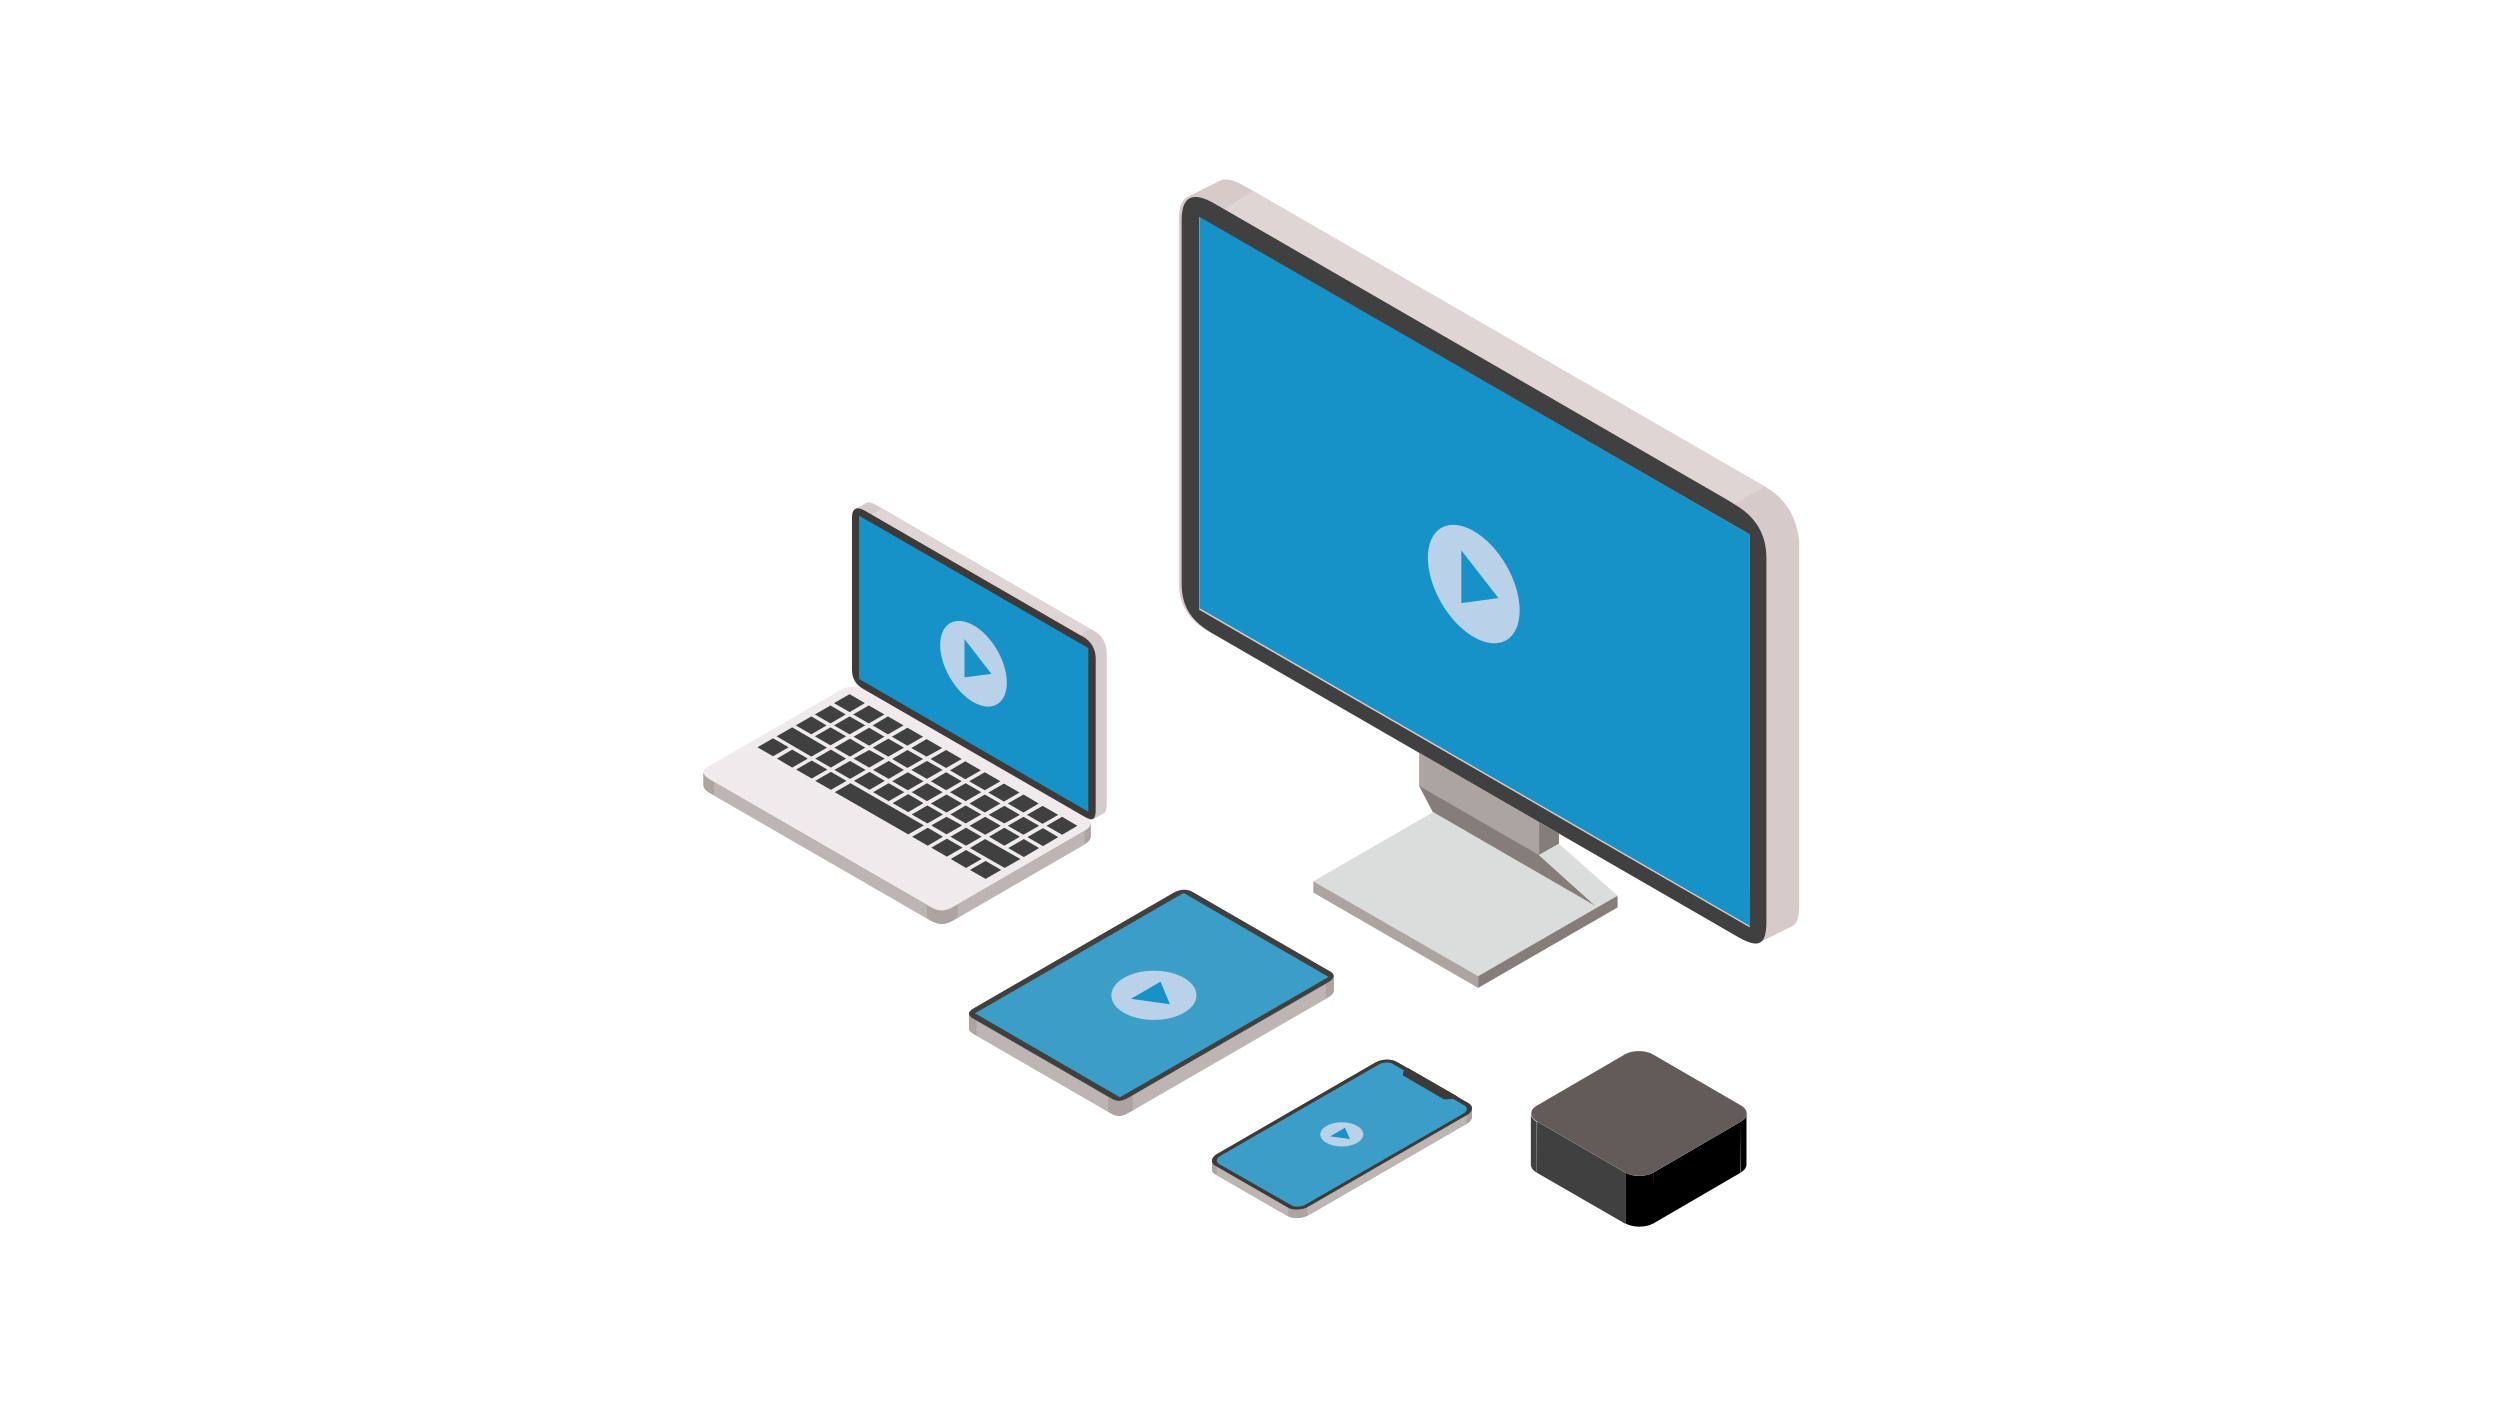 <?xml version="1.0" encoding="utf-8"?>
<!-- Generator: Adobe Illustrator 27.5.0, SVG Export Plug-In . SVG Version: 6.00 Build 0)  -->
<svg version="1.1" xmlns="http://www.w3.org/2000/svg" xmlns:xlink="http://www.w3.org/1999/xlink" x="0px" y="0px"
	 viewBox="0 0 640 360" style="enable-background:new 0 0 640 360;" xml:space="preserve">
<style type="text/css">
	.st0{fill:#FFFFFF;}
	.st1{fill:#ABA4A1;}
	.st2{fill:#D7CACA;}
	.st3{fill:#DFD5D5;}
	.st4{fill:#EFEAEB;}
	.st5{fill:#404040;}
	.st6{opacity:0.4;fill:#D4D0CE;}
	.st7{fill:#3D3A39;}
	.st8{fill:#1692C9;}
	.st9{fill:#B9D2EA;}
	.st10{fill:#3C9EC7;}
	.st11{fill:#625B59;}
	.st12{fill:#857D7A;}
	.st13{fill:#DBDCDC;}
</style>
<g id="レイヤー_1">
	<rect class="st0" width="640" height="360"/>
</g>
<g id="レイヤー_2">
	<g>
		<g>
			<g>
				<path class="st1" d="M276.8,208.8l-55-31.8c-2.2-1.3-4.5-1.4-6.7-0.1l-33.5,19.4c-2.2,1.3-1.8,2.4,0.4,3.6l56.1,32.4
					c2.2,1.3,3.8,1.3,6,0l33.5-19.4c2.2-1.3,2-2.6-0.2-3.8L276.8,208.8z"/>
				<path class="st1" d="M276.8,208.9l-55-31.8c-2.2-1.3-4.5-1.4-6.7-0.1l-33.5,19.4c-2.2,1.3-1.8,2.4,0.4,3.6l56.1,32.4
					c2.2,1.3,3.8,1.3,6,0l33.5-19.4c2.2-1.3,2-2.6-0.2-3.8L276.8,208.9z"/>
				<path class="st1" d="M276.8,209.1l-55-31.8c-2.2-1.3-4.5-1.4-6.7-0.1l-33.5,19.4c-2.2,1.3-1.8,2.4,0.4,3.6l56.1,32.4
					c2.2,1.3,3.8,1.3,6,0l33.5-19.4c2.2-1.3,2-2.6-0.2-3.8L276.8,209.1z"/>
				<path class="st1" d="M276.8,209.3l-55-31.8c-2.2-1.3-4.5-1.4-6.7-0.1l-33.5,19.4c-2.2,1.3-1.8,2.4,0.4,3.6l56.1,32.4
					c2.2,1.3,3.8,1.3,6,0l33.5-19.4c2.2-1.3,2-2.6-0.2-3.8L276.8,209.3z"/>
				<path class="st1" d="M276.8,209.4l-55-31.8c-2.2-1.3-4.5-1.4-6.7-0.1l-33.5,19.4c-2.2,1.3-1.8,2.4,0.4,3.6l56.1,32.4
					c2.2,1.3,3.8,1.3,6,0l33.5-19.4c2.2-1.3,2-2.6-0.2-3.8L276.8,209.4z"/>
				<path class="st1" d="M276.8,209.6l-55-31.8c-2.2-1.3-4.5-1.4-6.7-0.1l-33.5,19.4c-2.2,1.3-1.8,2.4,0.4,3.6l56.1,32.4
					c2.2,1.3,3.8,1.3,6,0l33.5-19.4c2.2-1.3,2-2.6-0.2-3.8L276.8,209.6z"/>
				<path class="st1" d="M276.8,209.7l-55-31.8c-2.2-1.3-4.5-1.4-6.7-0.1l-33.5,19.4c-2.2,1.3-1.8,2.4,0.4,3.6l56.1,32.4
					c2.2,1.3,3.8,1.3,6,0l33.5-19.4c2.2-1.3,2-2.6-0.2-3.8L276.8,209.7z"/>
				<path class="st1" d="M276.8,209.9l-55-31.8c-2.2-1.3-4.5-1.4-6.7-0.1l-33.5,19.4c-2.2,1.3-1.8,2.4,0.4,3.6l56.1,32.4
					c2.2,1.3,3.8,1.3,6,0l33.5-19.4c2.2-1.3,2-2.6-0.2-3.8L276.8,209.9z"/>
				<path class="st1" d="M276.8,210l-55-31.8c-2.2-1.3-4.5-1.4-6.7-0.1l-33.5,19.4c-2.2,1.3-1.8,2.4,0.4,3.6l56.1,32.4
					c2.2,1.3,3.8,1.3,6,0l33.5-19.4c2.2-1.3,2-2.6-0.2-3.8L276.8,210z"/>
				<path class="st1" d="M276.8,210.2l-55-31.8c-2.2-1.3-4.5-1.4-6.7-0.1l-33.5,19.4c-2.2,1.3-1.8,2.4,0.4,3.6l56.1,32.4
					c2.2,1.3,3.8,1.3,6,0l33.5-19.4c2.2-1.3,2-2.6-0.2-3.8L276.8,210.2z"/>
				<path class="st1" d="M276.8,210.3l-55-31.8c-2.2-1.3-4.5-1.4-6.7-0.1l-33.5,19.4c-2.2,1.3-1.8,2.4,0.4,3.6l56.1,32.4
					c2.2,1.3,3.8,1.3,6,0l33.5-19.4c2.2-1.3,2-2.6-0.2-3.8L276.8,210.3z"/>
				<path class="st1" d="M276.8,210.5l-55-31.8c-2.2-1.3-4.5-1.4-6.7-0.1L181.6,198c-2.2,1.3-1.8,2.4,0.4,3.6l56.1,32.4
					c2.2,1.3,3.8,1.3,6,0l33.5-19.4c2.2-1.3,2-2.6-0.2-3.8L276.8,210.5z"/>
				<path class="st1" d="M276.8,210.7l-55-31.8c-2.2-1.3-4.5-1.4-6.7-0.1l-33.5,19.4c-2.2,1.3-1.8,2.4,0.4,3.6l56.1,32.4
					c2.2,1.3,3.8,1.3,6,0l33.5-19.4c2.2-1.3,2-2.6-0.2-3.8L276.8,210.7z"/>
				<path class="st1" d="M276.8,210.8l-55-31.8c-2.2-1.3-4.5-1.4-6.7-0.1l-33.5,19.4c-2.2,1.3-1.8,2.4,0.4,3.6l56.1,32.4
					c2.2,1.3,3.8,1.3,6,0l33.5-19.4c2.2-1.3,2-2.6-0.2-3.8L276.8,210.8z"/>
				<path class="st1" d="M276.8,211l-55-31.8c-2.2-1.3-4.5-1.4-6.7-0.1l-33.5,19.4c-2.2,1.3-1.8,2.4,0.4,3.6l56.1,32.4
					c2.2,1.3,3.8,1.3,6,0l33.5-19.4c2.2-1.3,2-2.6-0.2-3.8L276.8,211z"/>
				<path class="st1" d="M276.8,211.1l-55-31.8c-2.2-1.3-4.5-1.4-6.7-0.1l-33.5,19.4c-2.2,1.3-1.8,2.4,0.4,3.6l56.1,32.4
					c2.2,1.3,3.8,1.3,6,0l33.5-19.4c2.2-1.3,2-2.6-0.2-3.8L276.8,211.1z"/>
				<path class="st1" d="M276.8,211.3l-55-31.8c-2.2-1.3-4.5-1.4-6.7-0.1l-33.5,19.4c-2.2,1.3-1.8,2.4,0.4,3.6l56.1,32.4
					c2.2,1.3,3.8,1.3,6,0l33.5-19.4c2.2-1.3,2-2.6-0.2-3.8L276.8,211.3z"/>
				<path class="st1" d="M276.8,211.4l-55-31.8c-2.2-1.3-4.5-1.4-6.7-0.1l-33.5,19.4c-2.2,1.3-1.8,2.4,0.4,3.6l56.1,32.4
					c2.2,1.3,3.8,1.3,6,0l33.5-19.4c2.2-1.3,2-2.6-0.2-3.8L276.8,211.4z"/>
				<path class="st1" d="M276.8,211.6l-55-31.8c-2.2-1.3-4.5-1.4-6.7-0.1l-33.5,19.4c-2.2,1.3-1.8,2.4,0.4,3.6l56.1,32.4
					c2.2,1.3,3.8,1.3,6,0l33.5-19.4c2.2-1.3,2-2.6-0.2-3.8L276.8,211.6z"/>
				<path class="st1" d="M276.8,211.8l-55-31.8c-2.2-1.3-4.5-1.4-6.7-0.1l-33.5,19.4c-2.2,1.3-1.8,2.4,0.4,3.6l56.1,32.4
					c2.2,1.3,3.8,1.3,6,0l33.5-19.4c2.2-1.3,2-2.6-0.2-3.8L276.8,211.8z"/>
				<path class="st1" d="M276.8,211.9l-55-31.8c-2.2-1.3-4.5-1.4-6.7-0.1l-33.5,19.4c-2.2,1.3-1.8,2.4,0.4,3.6l56.1,32.4
					c2.2,1.3,3.8,1.3,6,0l33.5-19.4c2.2-1.3,2-2.6-0.2-3.8L276.8,211.9z"/>
				<path class="st1" d="M276.8,212.1l-55-31.8c-2.2-1.3-4.5-1.4-6.7-0.1l-33.5,19.4c-2.2,1.3-1.8,2.4,0.4,3.6l56.1,32.4
					c2.2,1.3,3.8,1.3,6,0l33.5-19.4c2.2-1.3,2-2.6-0.2-3.8L276.8,212.1z"/>
			</g>
			<g>
				<path class="st2" d="M276.5,162.8l-55-31.8c-2.2-1.3-3.4-0.7-3.4,1.8v38.7c0,2.5,1.1,4.1,3.3,5.3l56.1,32.4c2.2,1.3,3,0.8,3-1.7
					v-38.7c0-2.5-1.2-4.5-3.4-5.7L276.5,162.8z"/>
				<path class="st2" d="M276.6,162.7l-55-31.8c-2.2-1.3-3.4-0.7-3.4,1.8v38.7c0,2.5,1.1,4.1,3.3,5.3l56.1,32.4c2.2,1.3,3,0.8,3-1.7
					v-38.7c0-2.5-1.2-4.5-3.4-5.7L276.6,162.7z"/>
				<path class="st2" d="M276.7,162.6l-55-31.8c-2.2-1.3-3.4-0.7-3.4,1.8v38.7c0,2.5,1.1,4.1,3.3,5.3l56.1,32.4c2.2,1.3,3,0.8,3-1.7
					v-38.7c0-2.5-1.2-4.5-3.4-5.7L276.7,162.6z"/>
				<path class="st2" d="M276.9,162.5l-55-31.8c-2.2-1.3-3.4-0.7-3.4,1.8v38.7c0,2.5,1.1,4.1,3.3,5.3l56.1,32.4c2.2,1.3,3,0.8,3-1.7
					v-38.7c0-2.5-1.2-4.5-3.4-5.7L276.9,162.5z"/>
				<path class="st2" d="M277,162.4l-55-31.8c-2.2-1.3-3.4-0.7-3.4,1.8v38.7c0,2.5,1.1,4.1,3.3,5.3l56.1,32.4c2.2,1.3,3,0.8,3-1.7
					v-38.7c0-2.5-1.2-4.5-3.4-5.7L277,162.4z"/>
				<path class="st2" d="M277.1,162.4l-55-31.8c-2.2-1.3-3.4-0.7-3.4,1.8v38.7c0,2.5,1.1,4.1,3.3,5.3l56.1,32.4c2.2,1.3,3,0.8,3-1.7
					v-38.7c0-2.5-1.2-4.5-3.4-5.7L277.1,162.4z"/>
				<path class="st2" d="M277.3,162.3l-55-31.8c-2.2-1.3-3.4-0.7-3.4,1.8V171c0,2.5,1.1,4.1,3.3,5.3l56.1,32.4c2.2,1.3,3,0.8,3-1.7
					v-38.7c0-2.5-1.2-4.5-3.4-5.7L277.3,162.3z"/>
				<path class="st2" d="M277.4,162.2l-55-31.8c-2.2-1.3-3.4-0.7-3.4,1.8v38.7c0,2.5,1.1,4.1,3.3,5.3l56.1,32.4c2.2,1.3,3,0.8,3-1.7
					v-38.7c0-2.5-1.2-4.5-3.4-5.7L277.4,162.2z"/>
				<path class="st2" d="M277.5,162.1l-55-31.8c-2.2-1.3-3.4-0.7-3.4,1.8v38.7c0,2.5,1.1,4.1,3.3,5.3l56.1,32.4c2.2,1.3,3,0.8,3-1.7
					v-38.7c0-2.5-1.2-4.5-3.4-5.7L277.5,162.1z"/>
				<path class="st2" d="M277.7,162.1l-55-31.8c-2.2-1.3-3.4-0.7-3.4,1.8v38.7c0,2.5,1.1,4.1,3.3,5.3l56.1,32.4c2.2,1.3,3,0.8,3-1.7
					v-38.7c0-2.5-1.2-4.5-3.4-5.7L277.7,162.1z"/>
				<path class="st2" d="M277.8,162l-55-31.8c-2.2-1.3-3.4-0.7-3.4,1.8v38.7c0,2.5,1.1,4.1,3.3,5.3l56.1,32.4c2.2,1.3,3,0.8,3-1.7
					V168c0-2.5-1.2-4.5-3.4-5.7L277.8,162z"/>
				<path class="st2" d="M277.9,161.9l-55-31.8c-2.2-1.3-3.4-0.7-3.4,1.8v38.7c0,2.5,1.1,4.1,3.3,5.3l56.1,32.4c2.2,1.3,3,0.8,3-1.7
					V168c0-2.5-1.2-4.5-3.4-5.7L277.9,161.9z"/>
				<path class="st2" d="M278.1,161.8L223,130c-2.2-1.3-3.4-0.7-3.4,1.8v38.7c0,2.5,1.1,4.1,3.3,5.3l56.1,32.4c2.2,1.3,3,0.8,3-1.7
					v-38.7c0-2.5-1.2-4.5-3.4-5.7L278.1,161.8z"/>
				<path class="st2" d="M278.2,161.7l-55-31.8c-2.2-1.3-3.4-0.7-3.4,1.8v38.7c0,2.5,1.1,4.1,3.3,5.3l56.1,32.4c2.2,1.3,3,0.8,3-1.7
					v-38.7c0-2.5-1.2-4.5-3.4-5.7L278.2,161.7z"/>
				<path class="st2" d="M278.3,161.7l-55-31.8c-2.2-1.3-3.4-0.7-3.4,1.8v38.7c0,2.5,1.1,4.1,3.3,5.3l56.1,32.4c2.2,1.3,3,0.8,3-1.7
					v-38.7c0-2.5-1.2-4.5-3.4-5.7L278.3,161.7z"/>
				<path class="st2" d="M278.5,161.6l-55-31.8c-2.2-1.3-3.4-0.7-3.4,1.8v38.7c0,2.5,1.1,4.1,3.3,5.3l56.1,32.4c2.2,1.3,3,0.8,3-1.7
					v-38.7c0-2.5-1.2-4.5-3.4-5.7L278.5,161.6z"/>
				<path class="st2" d="M278.6,161.5l-55-31.8c-2.2-1.3-3.4-0.7-3.4,1.8v38.7c0,2.5,1.1,4.1,3.3,5.3l56.1,32.4c2.2,1.3,3,0.8,3-1.7
					v-38.7c0-2.5-1.2-4.5-3.4-5.7L278.6,161.5z"/>
				<path class="st2" d="M278.8,161.4l-55-31.8c-2.2-1.3-3.4-0.7-3.4,1.8v38.7c0,2.5,1.1,4.1,3.3,5.3l56.1,32.4c2.2,1.3,3,0.8,3-1.7
					v-38.7c0-2.5-1.2-4.5-3.4-5.7L278.8,161.4z"/>
				<path class="st2" d="M278.9,161.4l-55-31.8c-2.2-1.3-3.4-0.7-3.4,1.8v38.7c0,2.5,1.1,4.1,3.3,5.3l56.1,32.4c2.2,1.3,3,0.8,3-1.7
					v-38.7c0-2.5-1.2-4.5-3.4-5.7L278.9,161.4z"/>
				<path class="st2" d="M279,161.3l-55-31.8c-2.2-1.3-3.4-0.7-3.4,1.8V170c0,2.5,1.1,4.1,3.3,5.3l56.1,32.4c2.2,1.3,3,0.8,3-1.7
					v-38.7c0-2.5-1.2-4.5-3.4-5.7L279,161.3z"/>
				<path class="st2" d="M279.2,161.2l-55-31.8c-2.2-1.3-3.4-0.7-3.4,1.8v38.7c0,2.5,1.1,4.1,3.3,5.3l56.1,32.4c2.2,1.3,3,0.8,3-1.7
					v-38.7c0-2.5-1.2-4.5-3.4-5.7L279.2,161.2z"/>
				<path class="st2" d="M279.3,161.1l-55-31.8c-2.2-1.3-3.4-0.7-3.4,1.8v38.7c0,2.5,1.1,4.1,3.3,5.3l56.1,32.4c2.2,1.3,3,0.8,3-1.7
					v-38.7c0-2.5-1.2-4.5-3.4-5.7L279.3,161.1z"/>
			</g>
			<polygon class="st3" points="225.7,130.2 223,131.8 276.5,162.6 279.1,161 			"/>
			<g>
				<path class="st4" d="M276.8,208.6l-55-31.8c-2.2-1.3-4.5-1.4-6.7-0.1l-33.5,19.4c-2.2,1.3-1.8,2.4,0.4,3.6l56.1,32.4
					c2.2,1.3,3.8,1.3,6,0l33.5-19.4c2.2-1.3,2-2.6-0.2-3.8L276.8,208.6z"/>
				<g>
					<g>
						<polygon class="st5" points="217.5,182.3 213.5,180 217.5,177.7 221.4,180 						"/>
						<polygon class="st5" points="222.4,185.2 218.4,182.9 222.4,180.6 226.4,182.9 						"/>
						<polygon class="st5" points="227.3,188 223.4,185.7 227.3,183.4 231.3,185.7 						"/>
						<polygon class="st5" points="232.3,190.9 228.3,188.6 232.3,186.3 236.3,188.6 						"/>
						<polygon class="st5" points="237.2,193.7 233.3,191.5 237.2,189.2 241.2,191.5 						"/>
						<polygon class="st5" points="242.2,196.6 238.2,194.3 242.2,192 246.2,194.3 						"/>
						<polygon class="st5" points="247.1,199.5 243.2,197.2 247.1,194.9 251.1,197.2 						"/>
						<polygon class="st5" points="252.1,202.3 248.1,200 252.1,197.7 256.1,200 						"/>
						<polygon class="st5" points="257,205.2 253,202.9 257,200.6 261,202.9 						"/>
						<polygon class="st5" points="262,208 258,205.7 262,203.4 265.9,205.7 						"/>
						<polygon class="st5" points="266.9,210.9 262.9,208.6 266.9,206.3 270.9,208.6 						"/>
						<polygon class="st5" points="271.9,213.7 267.9,211.4 271.9,209.1 275.8,211.4 						"/>
					</g>
					<g>
						<polygon class="st5" points="212.6,185.2 208.6,182.9 212.6,180.6 216.5,182.9 						"/>
						<polygon class="st5" points="217.5,188 213.5,185.7 217.5,183.4 221.5,185.7 						"/>
						<polygon class="st5" points="222.5,190.9 218.5,188.6 222.5,186.3 226.4,188.6 						"/>
						<polygon class="st5" points="227.4,193.7 223.4,191.4 227.4,189.1 231.4,191.4 						"/>
						<polygon class="st5" points="232.3,196.6 228.4,194.3 232.3,192 236.3,194.3 						"/>
						<polygon class="st5" points="237.3,199.4 233.3,197.1 237.3,194.8 241.3,197.1 						"/>
						<polygon class="st5" points="242.2,202.3 238.3,200 242.2,197.7 246.2,200 						"/>
						<polygon class="st5" points="247.2,205.1 243.2,202.8 247.2,200.5 251.2,202.8 						"/>
						<polygon class="st5" points="252.1,208 248.2,205.7 252.1,203.4 256.1,205.7 						"/>
						<polygon class="st5" points="257.1,210.8 253.1,208.6 257.1,206.3 261.1,208.6 						"/>
						<polygon class="st5" points="262,213.7 258,211.4 262,209.1 266,211.4 						"/>
						<polygon class="st5" points="267,216.6 263,214.3 267,212 270.9,214.3 						"/>
					</g>
					<g>
						<polygon class="st5" points="207.7,188 203.7,185.7 207.7,183.4 211.6,185.7 						"/>
						<polygon class="st5" points="212.6,190.8 208.6,188.5 212.6,186.2 216.6,188.5 						"/>
						<polygon class="st5" points="217.6,193.7 213.6,191.4 217.6,189.1 221.5,191.4 						"/>
						<polygon class="st5" points="222.5,196.5 218.5,194.2 222.5,192 226.5,194.2 						"/>
						<polygon class="st5" points="227.5,199.4 223.5,197.1 227.5,194.8 231.4,197.1 						"/>
						<polygon class="st5" points="232.4,202.3 228.4,200 232.4,197.7 236.4,200 						"/>
						<polygon class="st5" points="237.3,205.1 233.4,202.8 237.3,200.5 241.3,202.8 						"/>
						<polygon class="st5" points="242.3,208 238.3,205.7 242.3,203.4 246.3,205.7 						"/>
						<polygon class="st5" points="247.2,210.8 243.3,208.5 247.2,206.2 251.2,208.5 						"/>
						<polygon class="st5" points="252.2,213.7 248.2,211.4 252.2,209.1 256.2,211.4 						"/>
						<polygon class="st5" points="257.1,216.5 253.2,214.2 257.1,211.9 261.1,214.2 						"/>
						<polygon class="st5" points="262.1,219.4 258.1,217.1 262.1,214.8 266,217.1 						"/>
					</g>
					<polygon class="st5" points="207.7,193.7 198.8,188.5 202.8,186.2 211.7,191.4 					"/>
					<polygon class="st5" points="212.7,196.5 208.7,194.2 212.7,191.9 216.6,194.2 					"/>
					<polygon class="st5" points="217.6,199.4 213.6,197.1 217.6,194.8 221.6,197.1 					"/>
					<polygon class="st5" points="222.6,202.2 218.6,199.9 222.6,197.6 226.5,199.9 					"/>
					<polygon class="st5" points="227.5,205.1 223.5,202.8 227.5,200.5 231.5,202.8 					"/>
					<polygon class="st5" points="232.5,207.9 228.5,205.6 232.5,203.3 236.4,205.6 					"/>
					<polygon class="st5" points="237.4,210.8 233.4,208.5 237.4,206.2 241.4,208.5 					"/>
					<polygon class="st5" points="242.3,213.6 238.4,211.3 242.3,209.1 246.3,211.3 					"/>
					<polygon class="st5" points="247.3,216.5 243.3,214.2 247.3,211.9 251.3,214.2 					"/>
					<polygon class="st5" points="257.2,222.2 248.3,217.1 252.2,214.8 261.2,219.9 					"/>
					<polygon class="st5" points="197.9,193.6 193.9,191.3 197.9,189 201.9,191.3 					"/>
					<polygon class="st5" points="202.8,196.5 198.9,194.2 202.8,191.9 206.8,194.2 					"/>
					<polygon class="st5" points="207.8,199.3 203.8,197 207.8,194.7 211.8,197 					"/>
					<polygon class="st5" points="212.7,202.2 208.7,199.9 212.7,197.6 216.7,199.9 					"/>
					<polygon class="st5" points="232.5,213.6 213.7,202.8 217.7,200.5 236.5,211.3 					"/>
					<polygon class="st5" points="237.5,216.5 233.5,214.2 237.5,211.9 241.4,214.2 					"/>
					<polygon class="st5" points="242.4,219.3 238.4,217 242.4,214.7 246.4,217 					"/>
					<polygon class="st5" points="247.3,222.2 243.4,219.9 247.3,217.6 251.3,219.9 					"/>
					<polygon class="st5" points="252.3,225 248.3,222.7 252.3,220.4 256.3,222.7 					"/>
				</g>
			</g>
			<polygon class="st6" points="182.8,200.2 182.8,203.7 237.3,235.2 237.3,231.8 			"/>
			<polygon class="st6" points="245.2,231.5 245.2,235 277.6,216.3 277.6,212.8 			"/>
			<path class="st7" d="M276.5,162.6l-55-31.8c-2.2-1.3-3.4-0.7-3.4,1.8v38.7c0,2.5,1.1,4.1,3.3,5.3l56.1,32.4c2.2,1.3,3,0.8,3-1.7
				v-38.7c0-2.5-1.2-4.5-3.4-5.7L276.5,162.6z"/>
			<polygon class="st8" points="278.6,207.8 219.9,173.8 219.9,132 278.6,165.9 			"/>
			<g>
				<ellipse transform="matrix(0.866 -0.5 0.5 0.866 -51.543 147.39)" class="st9" cx="249.2" cy="169.9" rx="7" ry="12"/>
				<polygon class="st8" points="246.9,163.6 246.9,173.4 253.8,172.5 				"/>
			</g>
		</g>
		<g>
			<g>
				<path class="st1" d="M340,248.5l-34.6-20c-1.5-0.9-3.2-0.8-4.9,0.1l-51.2,29.6c-1.7,1-1.6,1.8-0.1,2.7l35.3,20.4
					c1.5,0.9,2.7,0.8,4.4-0.2l51.2-29.6c1.7-1,1.7-2,0.3-2.8L340,248.5z"/>
				<path class="st1" d="M340,248.7l-34.6-20c-1.5-0.9-3.2-0.8-4.9,0.1l-51.2,29.6c-1.7,1-1.6,1.8-0.1,2.7l35.3,20.4
					c1.5,0.9,2.7,0.8,4.4-0.2l51.2-29.6c1.7-1,1.7-2,0.3-2.8L340,248.7z"/>
				<path class="st1" d="M340,248.8l-34.6-20c-1.5-0.9-3.2-0.8-4.9,0.1l-51.2,29.6c-1.7,1-1.6,1.8-0.1,2.7l35.3,20.4
					c1.5,0.9,2.7,0.8,4.4-0.2l51.2-29.6c1.7-1,1.7-2,0.3-2.8L340,248.8z"/>
				<path class="st1" d="M340,249l-34.6-20c-1.5-0.9-3.2-0.8-4.9,0.1l-51.2,29.6c-1.7,1-1.6,1.8-0.1,2.7l35.3,20.4
					c1.5,0.9,2.7,0.8,4.4-0.2l51.2-29.6c1.7-1,1.7-2,0.3-2.8L340,249z"/>
				<path class="st1" d="M340,249.2l-34.6-20c-1.5-0.9-3.2-0.8-4.9,0.1L249.3,259c-1.7,1-1.6,1.8-0.1,2.7l35.3,20.4
					c1.5,0.9,2.7,0.8,4.4-0.2l51.2-29.6c1.7-1,1.7-2,0.3-2.8L340,249.2z"/>
				<path class="st1" d="M340,249.4l-34.6-20c-1.5-0.9-3.2-0.8-4.9,0.1l-51.2,29.6c-1.7,1-1.6,1.8-0.1,2.7l35.3,20.4
					c1.5,0.9,2.7,0.8,4.4-0.2l51.2-29.6c1.7-1,1.7-2,0.3-2.8L340,249.4z"/>
				<path class="st1" d="M340,249.6l-34.6-20c-1.5-0.9-3.2-0.8-4.9,0.1l-51.2,29.6c-1.7,1-1.6,1.8-0.1,2.7l35.3,20.4
					c1.5,0.9,2.7,0.8,4.4-0.2l51.2-29.6c1.7-1,1.7-2,0.3-2.8L340,249.6z"/>
				<path class="st1" d="M340,249.7l-34.6-20c-1.5-0.9-3.2-0.8-4.9,0.1l-51.2,29.6c-1.7,1-1.6,1.8-0.1,2.7l35.3,20.4
					c1.5,0.9,2.7,0.8,4.4-0.2l51.2-29.6c1.7-1,1.7-2,0.3-2.8L340,249.7z"/>
				<path class="st1" d="M340,249.9l-34.6-20c-1.5-0.9-3.2-0.8-4.9,0.1l-51.2,29.6c-1.7,1-1.6,1.8-0.1,2.7l35.3,20.4
					c1.5,0.9,2.7,0.8,4.4-0.2l51.2-29.6c1.7-1,1.7-2,0.3-2.8L340,249.9z"/>
				<path class="st1" d="M340,250.1l-34.6-20c-1.5-0.9-3.2-0.8-4.9,0.1l-51.2,29.6c-1.7,1-1.6,1.8-0.1,2.7l35.3,20.4
					c1.5,0.9,2.7,0.8,4.4-0.2l51.2-29.6c1.7-1,1.7-2,0.3-2.8L340,250.1z"/>
				<path class="st1" d="M340,250.3l-34.6-20c-1.5-0.9-3.2-0.8-4.9,0.1L249.3,260c-1.7,1-1.6,1.8-0.1,2.7l35.3,20.4
					c1.5,0.9,2.7,0.8,4.4-0.2l51.2-29.6c1.7-1,1.7-2,0.3-2.8L340,250.3z"/>
				<path class="st1" d="M340,250.5l-34.6-20c-1.5-0.9-3.2-0.8-4.9,0.1l-51.2,29.6c-1.7,1-1.6,1.8-0.1,2.7l35.3,20.4
					c1.5,0.9,2.7,0.8,4.4-0.2l51.2-29.6c1.7-1,1.7-2,0.3-2.8L340,250.5z"/>
				<path class="st1" d="M340,250.7l-34.6-20c-1.5-0.9-3.2-0.8-4.9,0.1l-51.2,29.6c-1.7,1-1.6,1.8-0.1,2.7l35.3,20.4
					c1.5,0.9,2.7,0.8,4.4-0.2l51.2-29.6c1.7-1,1.7-2,0.3-2.8L340,250.7z"/>
				<path class="st1" d="M340,250.8l-34.6-20c-1.5-0.9-3.2-0.8-4.9,0.1l-51.2,29.6c-1.7,1-1.6,1.8-0.1,2.7l35.3,20.4
					c1.5,0.9,2.7,0.8,4.4-0.2l51.2-29.6c1.7-1,1.7-2,0.3-2.8L340,250.8z"/>
				<path class="st1" d="M340,251l-34.6-20c-1.5-0.9-3.2-0.8-4.9,0.1l-51.2,29.6c-1.7,1-1.6,1.8-0.1,2.7l35.3,20.4
					c1.5,0.9,2.7,0.8,4.4-0.2l51.2-29.6c1.7-1,1.7-2,0.3-2.8L340,251z"/>
				<path class="st1" d="M340,251.2l-34.6-20c-1.5-0.9-3.2-0.8-4.9,0.1l-51.2,29.6c-1.7,1-1.6,1.8-0.1,2.7l35.3,20.4
					c1.5,0.9,2.7,0.8,4.4-0.2l51.2-29.6c1.7-1,1.7-2,0.3-2.8L340,251.2z"/>
				<path class="st1" d="M340,251.4l-34.6-20c-1.5-0.9-3.2-0.8-4.9,0.1l-51.2,29.6c-1.7,1-1.6,1.8-0.1,2.7l35.3,20.4
					c1.5,0.9,2.7,0.8,4.4-0.2l51.2-29.6c1.7-1,1.7-2,0.3-2.8L340,251.4z"/>
				<path class="st1" d="M340,251.6l-34.6-20c-1.5-0.9-3.2-0.8-4.9,0.1l-51.2,29.6c-1.7,1-1.6,1.8-0.1,2.7l35.3,20.4
					c1.5,0.9,2.7,0.8,4.4-0.2l51.2-29.6c1.7-1,1.7-2,0.3-2.8L340,251.6z"/>
				<path class="st1" d="M340,251.7l-34.6-20c-1.5-0.9-3.2-0.8-4.9,0.1l-51.2,29.6c-1.7,1-1.6,1.8-0.1,2.7l35.3,20.4
					c1.5,0.9,2.7,0.8,4.4-0.2l51.2-29.6c1.7-1,1.7-2,0.3-2.8L340,251.7z"/>
				<path class="st1" d="M340,251.9l-34.6-20c-1.5-0.9-3.2-0.8-4.9,0.1l-51.2,29.6c-1.7,1-1.6,1.8-0.1,2.7l35.3,20.4
					c1.5,0.9,2.7,0.8,4.4-0.2l51.2-29.6c1.7-1,1.7-2,0.3-2.8L340,251.9z"/>
				<path class="st1" d="M340,252.1l-34.6-20c-1.5-0.9-3.2-0.8-4.9,0.1l-51.2,29.6c-1.7,1-1.6,1.8-0.1,2.7l35.3,20.4
					c1.5,0.9,2.7,0.8,4.4-0.2l51.2-29.6c1.7-1,1.7-2,0.3-2.8L340,252.1z"/>
				<path class="st1" d="M340,252.3l-34.6-20c-1.5-0.9-3.2-0.8-4.9,0.1L249.3,262c-1.7,1-1.6,1.8-0.1,2.7l35.3,20.4
					c1.5,0.9,2.7,0.8,4.4-0.2l51.2-29.6c1.7-1,1.7-2,0.3-2.8L340,252.3z"/>
			</g>
			<polygon class="st6" points="250,261.3 250,265.2 283.7,284.6 283.7,280.9 			"/>
			<g>
				<path class="st5" d="M340,248.4l-34.6-20c-1.5-0.9-3.2-0.8-4.9,0.1l-51.2,29.6c-1.7,1-1.6,1.8-0.1,2.7l35.3,20.4
					c1.5,0.9,2.7,0.8,4.4-0.2l51.2-29.6c1.7-1,1.7-2,0.3-2.8L340,248.4z"/>
				<polygon class="st10" points="286.7,280.9 249.6,259.4 303,228.6 340.1,250.1 				"/>
				<polygon class="st6" points="290,280.4 290,284.3 339.4,255.8 339.4,252 				"/>
				<g>
					<ellipse class="st9" cx="295.4" cy="254.8" rx="10.9" ry="6.3"/>
					<polygon class="st8" points="297.1,251.3 289.5,255.7 299.5,257.1 					"/>
				</g>
			</g>
		</g>
		<g>
			<g>
				<path class="st1" d="M329.6,311.3l-18.4-10.6c-1.4-0.8-1.2-2.2,0.4-3.1l40.5-23.4c1.6-0.9,4-1,5.4-0.2l18.4,10.6
					c1.4,0.8,1.2,2.2-0.4,3.1l-40.5,23.4C333.4,312,330.9,312.1,329.6,311.3z"/>
				<path class="st1" d="M329.6,311.2l-18.4-10.6c-1.4-0.8-1.2-2.2,0.4-3.1l40.5-23.4c1.6-0.9,4-1,5.4-0.2l18.4,10.6
					c1.4,0.8,1.2,2.2-0.4,3.1L334.9,311C333.4,311.9,330.9,312,329.6,311.2z"/>
				<path class="st1" d="M329.6,311.1l-18.4-10.6c-1.4-0.8-1.2-2.2,0.4-3.1l40.5-23.4c1.6-0.9,4-1,5.4-0.2l18.4,10.6
					c1.4,0.8,1.2,2.2-0.4,3.1l-40.5,23.4C333.4,311.8,330.9,311.9,329.6,311.1z"/>
				<path class="st1" d="M329.6,311l-18.4-10.6c-1.4-0.8-1.2-2.2,0.4-3.1l40.5-23.4c1.6-0.9,4-1,5.4-0.2l18.4,10.6
					c1.4,0.8,1.2,2.2-0.4,3.1l-40.5,23.4C333.4,311.7,330.9,311.8,329.6,311z"/>
				<path class="st1" d="M329.6,310.9l-18.4-10.6c-1.4-0.8-1.2-2.2,0.4-3.1l40.5-23.4c1.6-0.9,4-1,5.4-0.2l18.4,10.6
					c1.4,0.8,1.2,2.2-0.4,3.1l-40.5,23.4C333.4,311.6,330.9,311.7,329.6,310.9z"/>
				<path class="st1" d="M329.6,310.8l-18.4-10.6c-1.4-0.8-1.2-2.2,0.4-3.1l40.5-23.4c1.6-0.9,4-1,5.4-0.2l18.4,10.6
					c1.4,0.8,1.2,2.2-0.4,3.1l-40.5,23.4C333.4,311.5,330.9,311.6,329.6,310.8z"/>
				<path class="st1" d="M329.6,310.7l-18.4-10.6c-1.4-0.8-1.2-2.2,0.4-3.1l40.5-23.4c1.6-0.9,4-1,5.4-0.2l18.4,10.6
					c1.4,0.8,1.2,2.2-0.4,3.1l-40.5,23.4C333.4,311.4,330.9,311.5,329.6,310.7z"/>
				<path class="st1" d="M329.6,310.6L311.2,300c-1.4-0.8-1.2-2.2,0.4-3.1l40.5-23.4c1.6-0.9,4-1,5.4-0.2l18.4,10.6
					c1.4,0.8,1.2,2.2-0.4,3.1l-40.5,23.4C333.4,311.3,330.9,311.4,329.6,310.6z"/>
				<path class="st1" d="M329.6,310.5l-18.4-10.6c-1.4-0.8-1.2-2.2,0.4-3.1l40.5-23.4c1.6-0.9,4-1,5.4-0.2l18.4,10.6
					c1.4,0.8,1.2,2.2-0.4,3.1l-40.5,23.4C333.4,311.1,330.9,311.2,329.6,310.5z"/>
				<path class="st1" d="M329.6,310.3l-18.4-10.6c-1.4-0.8-1.2-2.2,0.4-3.1l40.5-23.4c1.6-0.9,4-1,5.4-0.2l18.4,10.6
					c1.4,0.8,1.2,2.2-0.4,3.1l-40.5,23.4C333.4,311,330.9,311.1,329.6,310.3z"/>
				<path class="st1" d="M329.6,310.2l-18.4-10.6c-1.4-0.8-1.2-2.2,0.4-3.1l40.5-23.4c1.6-0.9,4-1,5.4-0.2l18.4,10.6
					c1.4,0.8,1.2,2.2-0.4,3.1L334.9,310C333.4,310.9,330.9,311,329.6,310.2z"/>
				<path class="st1" d="M329.6,310.1l-18.4-10.6c-1.4-0.8-1.2-2.2,0.4-3.1l40.5-23.4c1.6-0.9,4-1,5.4-0.2l18.4,10.6
					c1.4,0.8,1.2,2.2-0.4,3.1l-40.5,23.4C333.4,310.8,330.9,310.9,329.6,310.1z"/>
				<path class="st1" d="M329.6,310l-18.4-10.6c-1.4-0.8-1.2-2.2,0.4-3.1l40.5-23.4c1.6-0.9,4-1,5.4-0.2l18.4,10.6
					c1.4,0.8,1.2,2.2-0.4,3.1l-40.5,23.4C333.4,310.7,330.9,310.8,329.6,310z"/>
				<path class="st1" d="M329.6,309.9l-18.4-10.6c-1.4-0.8-1.2-2.2,0.4-3.1l40.5-23.4c1.6-0.9,4-1,5.4-0.2l18.4,10.6
					c1.4,0.8,1.2,2.2-0.4,3.1l-40.5,23.4C333.4,310.6,330.9,310.7,329.6,309.9z"/>
				<path class="st1" d="M329.6,309.8l-18.4-10.6c-1.4-0.8-1.2-2.2,0.4-3.1l40.5-23.4c1.6-0.9,4-1,5.4-0.2l18.4,10.6
					c1.4,0.8,1.2,2.2-0.4,3.1l-40.5,23.4C333.4,310.5,330.9,310.6,329.6,309.8z"/>
				<path class="st1" d="M329.6,309.7l-18.4-10.6c-1.4-0.8-1.2-2.2,0.4-3.1l40.5-23.4c1.6-0.9,4-1,5.4-0.2l18.4,10.6
					c1.4,0.8,1.2,2.2-0.4,3.1l-40.5,23.4C333.4,310.4,330.9,310.5,329.6,309.7z"/>
				<path class="st1" d="M329.6,309.6L311.2,299c-1.4-0.8-1.2-2.2,0.4-3.1l40.5-23.4c1.6-0.9,4-1,5.4-0.2l18.4,10.6
					c1.4,0.8,1.2,2.2-0.4,3.1l-40.5,23.4C333.4,310.3,330.9,310.4,329.6,309.6z"/>
				<path class="st1" d="M329.6,309.5l-18.4-10.6c-1.4-0.8-1.2-2.2,0.4-3.1l40.5-23.4c1.6-0.9,4-1,5.4-0.2l18.4,10.6
					c1.4,0.8,1.2,2.2-0.4,3.1l-40.5,23.4C333.4,310.2,330.9,310.3,329.6,309.5z"/>
				<path class="st1" d="M329.6,309.4l-18.4-10.6c-1.4-0.8-1.2-2.2,0.4-3.1l40.5-23.4c1.6-0.9,4-1,5.4-0.2l18.4,10.6
					c1.4,0.8,1.2,2.2-0.4,3.1l-40.5,23.4C333.4,310.1,330.9,310.2,329.6,309.4z"/>
				<path class="st1" d="M329.6,309.3l-18.4-10.6c-1.4-0.8-1.2-2.2,0.4-3.1l40.5-23.4c1.6-0.9,4-1,5.4-0.2l18.4,10.6
					c1.4,0.8,1.2,2.2-0.4,3.1l-40.5,23.4C333.4,310,330.9,310.1,329.6,309.3z"/>
				<path class="st1" d="M329.6,309.2l-18.4-10.6c-1.4-0.8-1.2-2.2,0.4-3.1l40.5-23.4c1.6-0.9,4-1,5.4-0.2l18.4,10.6
					c1.4,0.8,1.2,2.2-0.4,3.1L334.9,309C333.4,309.9,330.9,310,329.6,309.2z"/>
				<path class="st1" d="M329.6,309.1l-18.4-10.6c-1.4-0.8-1.2-2.2,0.4-3.1l40.5-23.4c1.6-0.9,4-1,5.4-0.2l18.4,10.6
					c1.4,0.8,1.2,2.2-0.4,3.1l-40.5,23.4C333.4,309.8,330.9,309.9,329.6,309.1z"/>
			</g>
			<path class="st7" d="M329.6,309.1l-18.4-10.6c-1.4-0.8-1.2-2.2,0.4-3.1l40.5-23.4c1.6-0.9,4-1,5.4-0.2l18.4,10.6
				c1.4,0.8,1.2,2.2-0.4,3.1l-40.5,23.4C333.4,309.8,330.9,309.9,329.6,309.1z"/>
			<g>
				<path class="st10" d="M330.5,308.5L312.1,298c-0.9-0.5-0.8-1.5,0.3-2.1l40.6-23.4c1.1-0.6,2.7-0.7,3.6-0.1l18.3,10.6
					c0.9,0.5,0.8,1.5-0.3,2.1l-40.6,23.4C333,309,331.4,309.1,330.5,308.5z"/>
				<g>
					<ellipse class="st9" cx="343.5" cy="290.4" rx="5.5" ry="3.1"/>
					<polygon class="st8" points="344.3,288.7 340.5,290.9 345.6,291.6 					"/>
				</g>
			</g>
			<path class="st7" d="M369.4,281.3l-10.1-5.9c-0.6-0.3,0.5-2.4,1.1-2l12.7,7.3C373.6,281.1,370,281.7,369.4,281.3z"/>
			<polygon class="st6" points="311.5,298.7 311.5,300.9 329.8,311.4 329.8,309.2 			"/>
			<polygon class="st6" points="334.7,309 334.7,311.2 375.4,287.8 375.4,285.5 			"/>
		</g>
		<g>
			<g>
				<path d="M447.1,285.1l0,13c0,0.7-0.5,1.5-1.4,2l0-13C446.6,286.6,447.1,285.8,447.1,285.1z"/>
			</g>
			<g>
				<path class="st5" d="M391.9,298.1l0-13c0,0.7,0.5,1.5,1.5,2.1l0,13C392.4,299.6,391.9,298.9,391.9,298.1z"/>
			</g>
			<g>
				<polygon points="445.7,287.1 445.6,300.2 423.1,313.3 423.2,300.2 				"/>
			</g>
			<g>
				<polygon class="st5" points="416.1,300.2 416.1,313.3 393.4,300.2 393.5,287.1 				"/>
			</g>
			<g>
				<path d="M423.2,300.2l0,13c-1.9,1.1-5.1,1.1-7.1,0l0-13C418.1,301.3,421.2,301.3,423.2,300.2z"/>
			</g>
			<g>
				<path class="st11" d="M445.7,283c1.9,1.1,2,3,0,4.1l-22.5,13.1c-1.9,1.1-5.1,1.1-7.1,0l-22.6-13.1c-2-1.1-2-3,0-4.1l22.5-13.1
					c1.9-1.1,5.1-1.1,7.1,0L445.7,283z"/>
			</g>
		</g>
		<g>
			<g>
				<polygon class="st1" points="394,219.1 363.3,201.4 363.3,186.6 394,204.3 				"/>
				<polygon class="st12" points="399.1,216 394,218.9 394,204.2 399.1,201.2 				"/>
				<path class="st2" d="M451.7,124.5l-1.5-0.8L318.4,47.5c-2.8-1.6-5-2-6.4-1.1c-0.1,0.1-0.2,0.1-0.4,0.2c-0.1,0.1-0.2,0.1-0.4,0.2
					c-0.1,0.1-0.2,0.1-0.4,0.2c-0.1,0.1-0.2,0.1-0.4,0.2c-0.1,0.1-0.2,0.1-0.4,0.2c-0.1,0.1-0.2,0.1-0.4,0.2
					c-0.1,0.1-0.2,0.1-0.4,0.2c-0.1,0.1-0.2,0.1-0.4,0.2c-0.1,0.1-0.2,0.1-0.4,0.2c-0.1,0.1-0.2,0.1-0.4,0.2
					c-0.1,0.1-0.2,0.1-0.4,0.2c-0.1,0.1-0.2,0.1-0.4,0.2c-0.1,0.1-0.2,0.1-0.4,0.2c-0.1,0.1-0.2,0.1-0.4,0.2
					c-0.1,0.1-0.2,0.1-0.4,0.2c-0.1,0.1-0.2,0.1-0.4,0.2c-0.1,0.1-0.2,0.1-0.4,0.2c-0.1,0.1-0.2,0.1-0.4,0.2
					c-0.1,0.1-0.2,0.1-0.4,0.2c-0.1,0.1-0.2,0.1-0.4,0.2c-1.4,0.7-2.2,2.5-2.2,5.6v93.1c0,6.1,2.7,9.8,8,12.8L445,239.9
					c2.8,1.6,4.7,2.1,5.8,1.2c0.1-0.1,0.3-0.1,0.4-0.2c0.1-0.1,0.3-0.1,0.4-0.2c0.1-0.1,0.3-0.1,0.4-0.2c0.1-0.1,0.3-0.1,0.4-0.2
					c0.1-0.1,0.3-0.1,0.4-0.2c0.1-0.1,0.3-0.1,0.4-0.2c0.1-0.1,0.3-0.1,0.4-0.2c0.1-0.1,0.3-0.1,0.4-0.2c0.1-0.1,0.3-0.1,0.4-0.2
					c0.1-0.1,0.3-0.1,0.4-0.2c0.1-0.1,0.3-0.1,0.4-0.2c0.1-0.1,0.3-0.1,0.4-0.2c0.1-0.1,0.3-0.1,0.4-0.2c0.1-0.1,0.3-0.1,0.4-0.2
					c0.1-0.1,0.3-0.1,0.4-0.2c0.1-0.1,0.3-0.1,0.4-0.2c0.1-0.1,0.3-0.1,0.4-0.2c0.1-0.1,0.3-0.1,0.4-0.2c0.1-0.1,0.3-0.1,0.4-0.2
					c0.1-0.1,0.3-0.1,0.4-0.2c1.3-0.6,1.8-2.3,1.8-5.5v-93.1C459.9,132.1,457,127.5,451.7,124.5z M314.7,59.9l133.2,76.9
					c0,0,0,67,0,91.7c-29.4-17-133.2-76.9-133.2-76.9C314.7,151.5,314.7,84.5,314.7,59.9z"/>
				<polygon class="st8" points="447.9,237 307.1,155.7 307.1,55.4 447.9,136.8 				"/>
				<polygon class="st12" points="409.1,232.5 366.9,208.1 363.3,201.2 394,218.9 				"/>
				<polygon class="st13" points="414.1,229.3 409.1,232.5 394,218.9 399.1,216 				"/>
				<polygon class="st13" points="378.4,250 336.2,225.6 366.9,207.9 409.1,232.3 				"/>
				<polygon class="st12" points="414.1,232.3 378.4,252.9 378.4,249.9 414.1,229.3 				"/>
				<polygon class="st1" points="378.4,252.9 336.2,228.5 336.2,225.6 378.4,249.9 				"/>
				<polygon class="st3" points="444,129 451.9,124.6 320.8,48.9 313.3,53.5 				"/>
				<path class="st5" d="M447.9,136.8c0,0,0,100.6,0,100.6c0,0-140.9-81.3-140.9-81.3c0,0,0-100.6,0-100.6L447.9,136.8z
					 M442.6,128.2L310.7,52c-5.3-3-8.2-1.8-8.2,4.3v93.1c0,6.1,2.7,9.8,8,12.8L445,239.9c5.3,3,7.2,2,7.2-4v-93.1
					c0-6.1-2.9-10.7-8.2-13.7L442.6,128.2z"/>
			</g>
			<g>
				<ellipse transform="matrix(0.866 -0.5 0.5 0.866 -24.209 208.704)" class="st9" cx="377.3" cy="149.5" rx="9.6" ry="16.6"/>
				<polygon class="st8" points="374.1,140.9 374.1,154.4 383.6,153.1 				"/>
			</g>
		</g>
	</g>
</g>
</svg>
